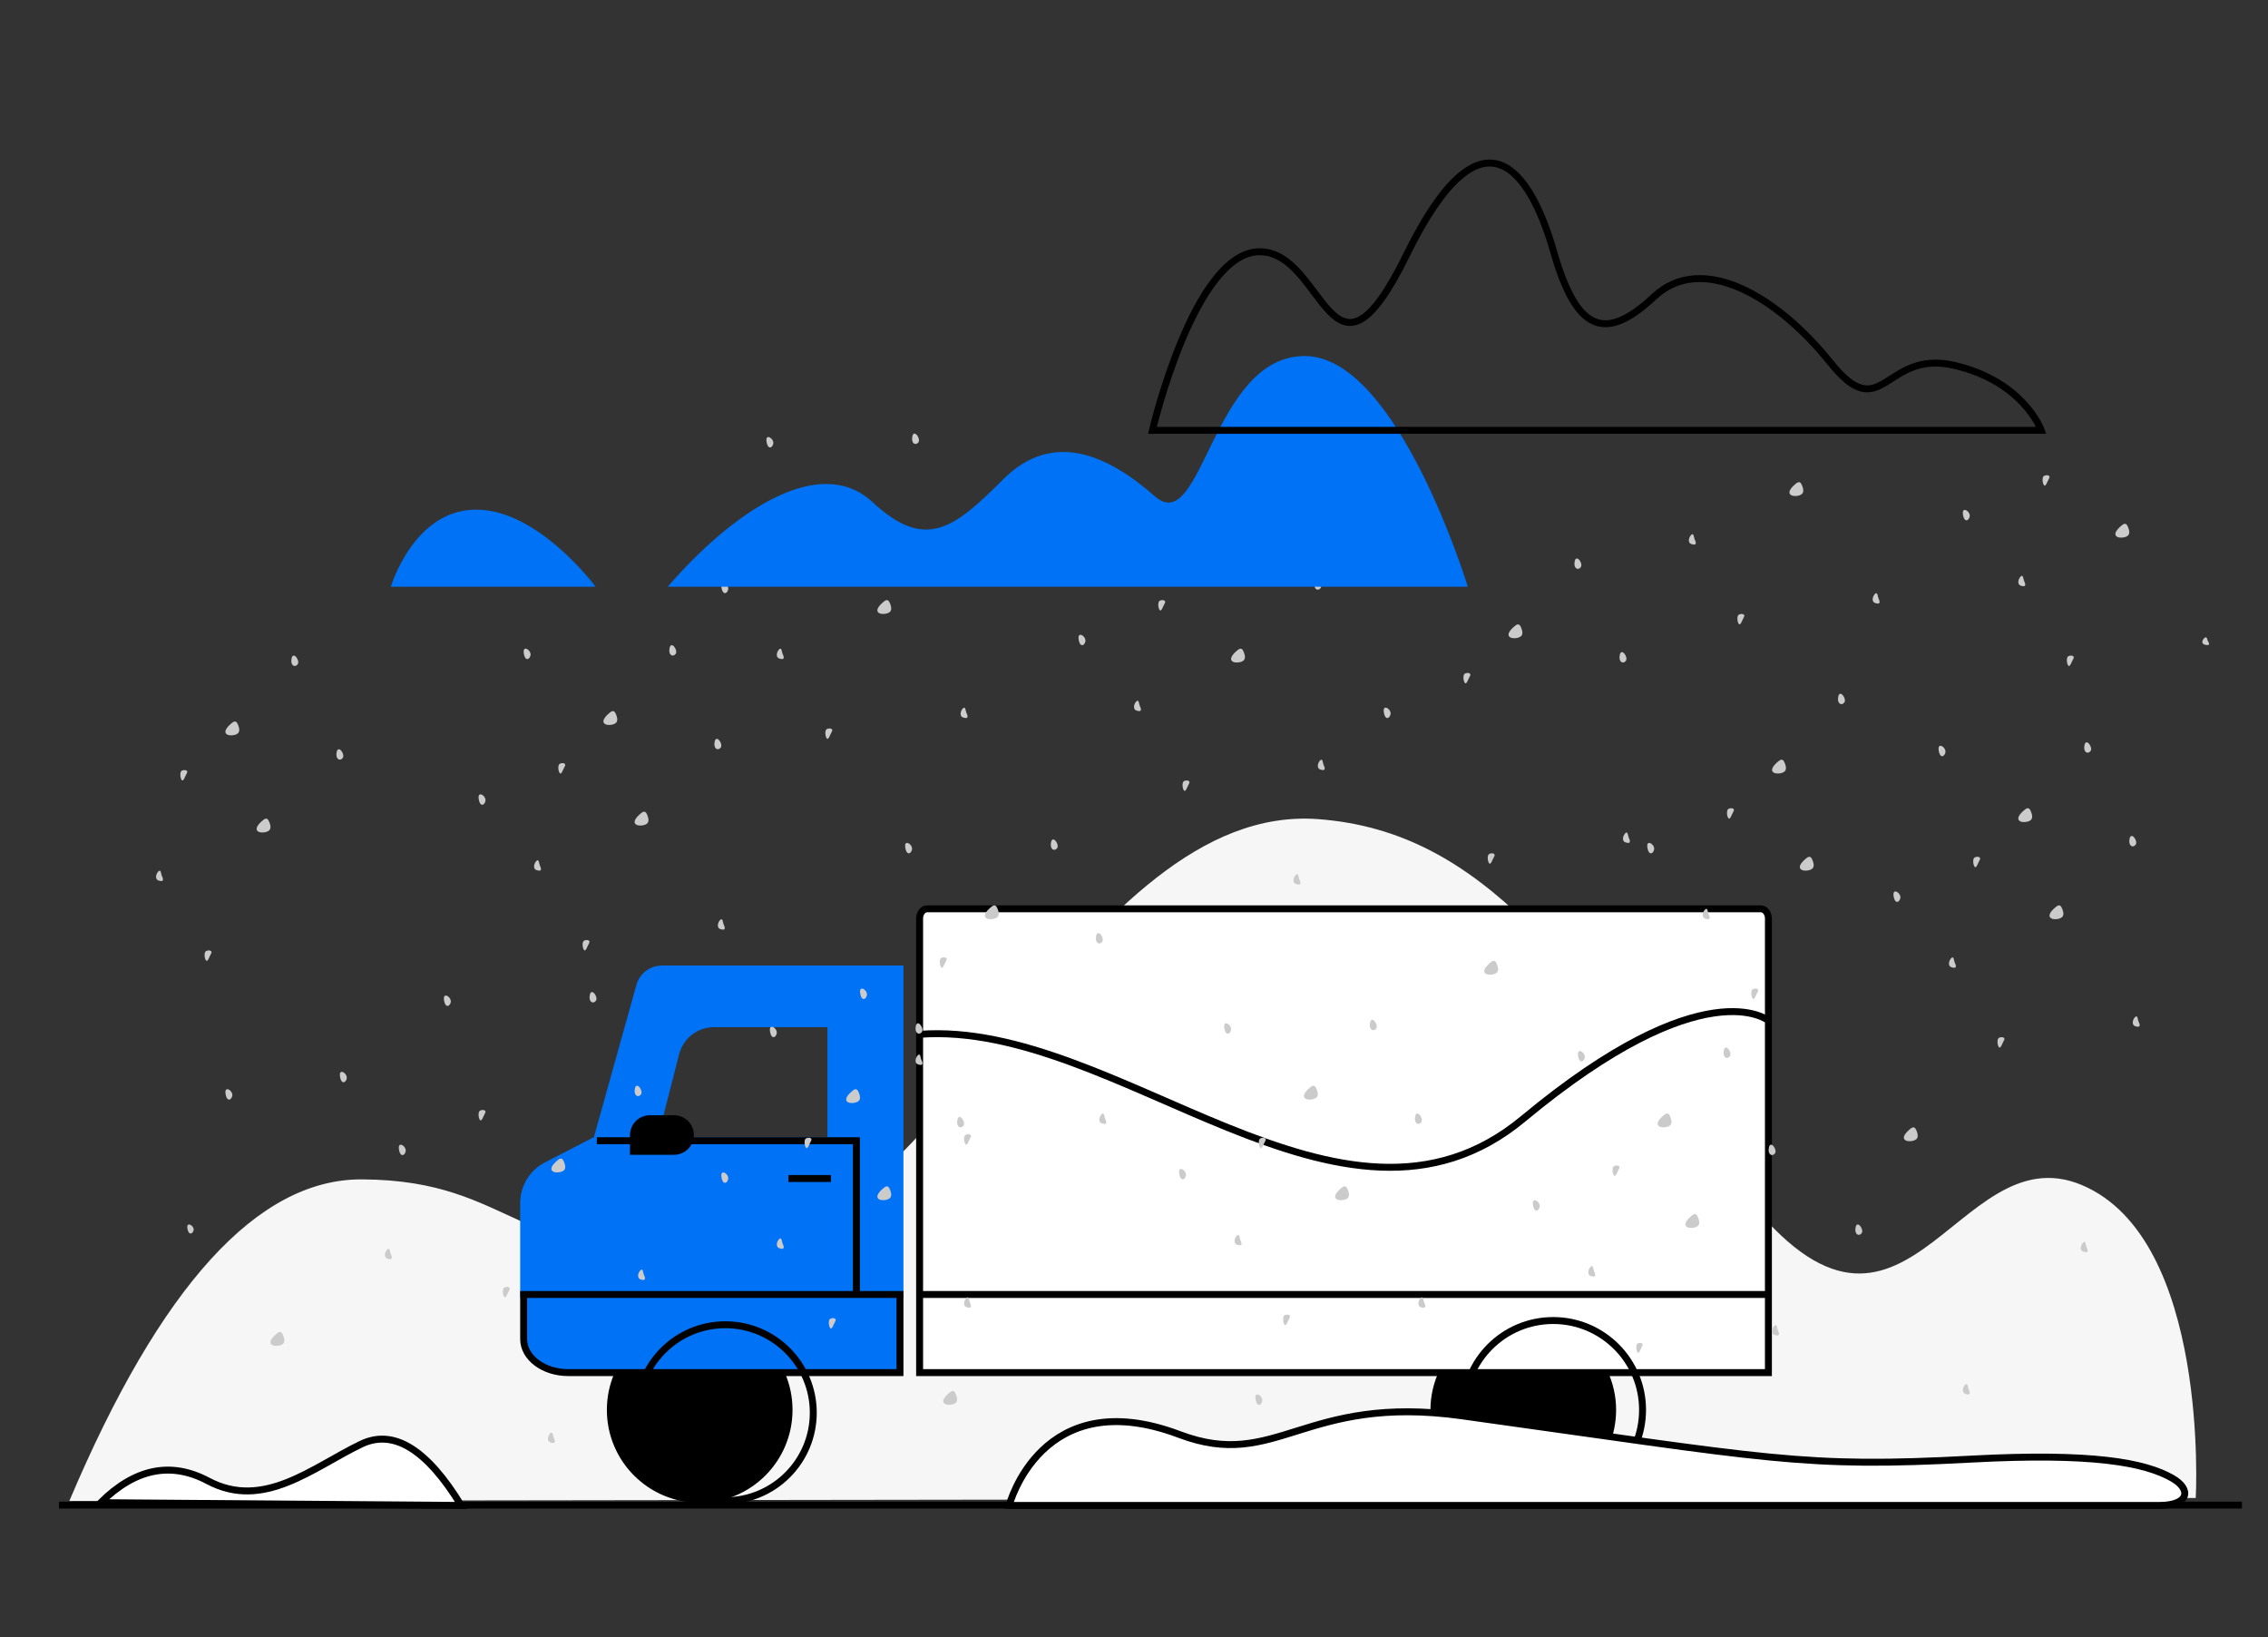 <?xml version="1.0" encoding="UTF-8"?>
<svg width="654px" height="472px" viewBox="0 0 654 472" version="1.1" xmlns="http://www.w3.org/2000/svg" xmlns:xlink="http://www.w3.org/1999/xlink">
    <rect x="0" y="0" width="654" height="472" fill="#333333" stroke="none"/>
    <title>Roads</title>
    <g id="Industry-Page-Template" stroke="none" stroke-width="1" fill="none" fill-rule="evenodd">
        <g transform="translate(-714, -121)" id="Roads">
            <g transform="translate(714, 121)">
                <rect id="Rectangle" x="0" y="0" width="654" height="472" rx="2"></rect>
                <path d="M633.169,431.841 C633.169,431.841 637.281,357.198 600.328,341.638 C563.374,326.078 548.804,406.113 500.962,341.638 C453.981,278.322 427.827,239.742 380.163,236.151 C312.283,231.034 270.79,357.62 209.712,361.647 C148.634,365.673 149.316,340.19 104.316,340 C74.316,339.874 46.211,370.773 20,432.697 L633.169,431.841 Z" id="Fill-53" fill="#F6F6F6"></path>
                <line x1="17" y1="433.9" x2="646.485" y2="433.9" id="Stroke-359" stroke="#000000" stroke-width="2"></line>
                <g id="Group-37" transform="translate(151, 262)">
                    <path d="M37.42,66.852 L43.858,41.686 C45.146,36.644 49.688,33.118 54.892,33.118 L88.598,33.118 L88.598,66.852 L37.42,66.852 Z M0,84.814 L0,111.182 L108.516,111.182 L108.516,17.35 L39.882,17.35 C36.898,17.35 34.282,19.336 33.478,22.212 L21.1,66.52 L6.604,73.986 C2.548,76.074 0,80.254 0,84.814 L0,84.814 Z" id="Fill-1" fill="#0072F5"></path>
                    <path d="M37.42,66.852 L43.858,41.686 C45.146,36.644 49.688,33.118 54.892,33.118 L88.598,33.118 L88.598,66.852 L37.42,66.852 Z M0,84.814 L0,111.182 L108.516,111.182 L108.516,17.35 L39.882,17.35 C36.898,17.35 34.282,19.336 33.478,22.212 L21.1,66.52 L6.604,73.986 C2.548,76.074 0,80.254 0,84.814 Z" id="Stroke-3" stroke="#0072F5" stroke-width="2"></path>
                    <line x1="88.598" y1="77.752" x2="76.346" y2="77.752" id="Stroke-5" stroke="#000000" stroke-width="2"></line>
                    <polyline id="Stroke-7" stroke="#000000" stroke-width="2" points="95.957 111.182 95.957 66.852 21.099 66.852"></polyline>
                    <path d="M24.998,144.457 C24.998,158.687 36.536,170.223 50.766,170.223 C64.996,170.223 76.532,158.687 76.532,144.457 C76.532,130.225 64.996,118.689 50.766,118.689 C36.536,118.689 24.998,130.225 24.998,144.457" id="Fill-9" fill="#000000"></path>
                    <path d="M24.998,144.457 C24.998,158.687 36.536,170.223 50.766,170.223 C64.996,170.223 76.532,158.687 76.532,144.457 C76.532,130.225 64.996,118.689 50.766,118.689 C36.536,118.689 24.998,130.225 24.998,144.457 Z" id="Stroke-11" stroke="#000000" stroke-width="2"></path>
                    <path d="M314.02,144.457 C314.02,158.687 302.484,170.223 288.254,170.223 C274.022,170.223 262.486,158.687 262.486,144.457 C262.486,140.613 263.352,136.979 264.86,133.703 L311.646,133.703 C313.156,136.979 314.02,140.613 314.02,144.457" id="Fill-13" fill="#000000"></path>
                    <path d="M314.02,144.457 C314.02,158.687 302.484,170.223 288.254,170.223 C274.022,170.223 262.486,158.687 262.486,144.457 C262.486,140.613 263.352,136.979 264.86,133.703 L311.646,133.703 C313.156,136.979 314.02,140.613 314.02,144.457 Z" id="Stroke-15" stroke="#000000" stroke-width="2"></path>
                    <path d="M116.36,0 L356.758,0 C357.964,0 358.94,1.26 358.94,2.814 L358.94,133.704 L311.648,133.704 L264.86,133.704 L114.178,133.704 L114.178,2.814 C114.178,1.26 115.154,0 116.36,0" id="Fill-17" fill="#FFFFFF"></path>
                    <path d="M116.36,0 L356.758,0 C357.964,0 358.94,1.26 358.94,2.814 L358.94,133.704 L311.648,133.704 L264.86,133.704 L114.178,133.704 L114.178,2.814 C114.178,1.26 115.154,0 116.36,0 Z" id="Stroke-19" stroke="#000000" stroke-width="2"></path>
                    <line x1="358.94" y1="111.182" x2="114.178" y2="111.182" id="Stroke-21" stroke="#000000" stroke-width="2"></line>
                    <path d="M271.112,144.457 C271.112,158.687 282.648,170.223 296.878,170.223 C311.108,170.223 322.646,158.687 322.646,144.457 C322.646,130.225 311.108,118.689 296.878,118.689 C282.648,118.689 271.112,130.225 271.112,144.457 Z" id="Stroke-23" stroke="#000000" stroke-width="2"></path>
                    <path d="M108.516,111.182 L108.516,133.704 L12.864,133.704 C5.76,133.704 0,129.384 0,124.056 L0,111.182 L108.516,111.182 Z" id="Fill-25" fill="#0072F5"></path>
                    <path d="M108.516,111.182 L108.516,133.704 L12.864,133.704 C5.76,133.704 0,129.384 0,124.056 L0,111.182 L108.516,111.182 Z" id="Stroke-27" stroke="#000000" stroke-width="2"></path>
                    <path d="M32.795,145.268 C32.795,159.274 44.151,170.63 58.157,170.63 C72.163,170.63 83.517,159.274 83.517,145.268 C83.517,131.262 72.163,119.906 58.157,119.906 C44.151,119.906 32.795,131.262 32.795,145.268 Z" id="Stroke-29" stroke="#000000" stroke-width="2"></path>
                    <path d="M31.668,69.909 L43.378,69.909 C45.974,69.909 48.076,67.805 48.076,65.211 C48.076,62.617 45.974,60.513 43.378,60.513 L36.368,60.513 C33.784,60.513 31.668,62.627 31.668,65.211 L31.668,69.909 Z" id="Fill-31" fill="#000000"></path>
                    <path d="M31.668,69.909 L43.378,69.909 C45.974,69.909 48.076,67.805 48.076,65.211 C48.076,62.617 45.974,60.513 43.378,60.513 L36.368,60.513 C33.784,60.513 31.668,62.627 31.668,65.211 L31.668,69.909 Z" id="Stroke-33" stroke="#000000" stroke-width="2"></path>
                    <path d="M358.94,32.207 C358.94,32.207 340.586,16.999 288.254,60.511 C235.922,104.023 171.282,31.893 114.178,36.181" id="Stroke-35" stroke="#000000" stroke-width="2"></path>
                </g>
                <g id="Group-264" transform="translate(45, 125)" fill="#CBCBCB">
                    <path d="M114.666,289.489 C114.895,289.98 115.622,291.451 113.774,290.863 C112.428,290.436 113.111,288.633 113.774,288.114 C114.438,287.594 114.438,288.999 114.666,289.489 Z M230.573,276.796 C231.145,278.15 231.432,279.503 229.502,279.909 C227.571,280.316 225.569,279.368 228.428,276.796 C229.238,276.071 230.001,275.444 230.573,276.796 Z M318.976,278.41 C319.218,279.692 317.535,281.232 317.053,278.41 C316.645,276.014 318.737,277.127 318.976,278.41 Z M522.665,275.488 C522.894,275.98 523.623,277.452 521.774,276.863 C520.427,276.436 521.112,274.634 521.774,274.114 C522.437,273.594 522.437,274.998 522.665,275.488 Z M428.559,262.996 C428.113,263.776 427.668,265.445 427.221,264.889 C426.775,264.332 426.661,262.618 427.221,262.328 C427.993,261.926 429.003,262.217 428.559,262.996 Z M36.573,259.797 C37.145,261.15 37.432,262.503 35.502,262.909 C33.57,263.316 31.569,262.368 34.429,259.797 C35.238,259.07 36.001,258.444 36.573,259.797 Z M467.665,258.487 C467.894,258.979 468.623,260.45 466.775,259.864 C465.428,259.435 466.111,257.634 466.775,257.114 C467.437,256.594 467.437,257.997 467.665,258.487 Z M195.881,255.891 C195.392,256.711 194.903,258.468 194.415,257.883 C193.926,257.296 193.801,255.495 194.415,255.19 C195.262,254.767 196.368,255.073 195.881,255.891 Z M326.881,254.892 C326.392,255.712 325.904,257.468 325.415,256.883 C324.927,256.297 324.8,254.496 325.415,254.19 C326.261,253.767 327.368,254.073 326.881,254.892 Z M234.665,250.488 C234.894,250.98 235.623,252.452 233.775,251.863 C232.428,251.436 233.111,249.633 233.775,249.113 C234.437,248.595 234.437,249.998 234.665,250.488 Z M365.665,250.489 C365.894,250.978 366.623,252.452 364.774,251.864 C363.427,251.436 364.112,249.633 364.774,249.114 C365.437,248.594 365.437,249.999 365.665,250.489 Z M101.881,246.891 C101.392,247.713 100.904,249.468 100.415,248.883 C99.927,248.298 99.8,246.495 100.415,246.19 C101.261,245.767 102.368,246.073 101.881,246.891 Z M140.665,242.488 C140.894,242.98 141.623,244.452 139.774,243.863 C138.427,243.436 139.112,241.634 139.774,241.114 C140.437,240.594 140.437,241.998 140.665,242.488 Z M414.665,241.489 C414.894,241.978 415.623,243.452 413.774,242.864 C412.427,242.436 413.112,240.633 413.774,240.114 C414.437,239.594 414.437,240.999 414.665,241.489 Z M67.666,236.487 C67.895,236.979 68.622,238.45 66.774,237.864 C65.428,237.435 66.111,235.634 66.774,235.114 C67.438,234.594 67.438,235.999 67.666,236.487 Z M556.665,234.487 C556.894,234.979 557.623,236.45 555.775,235.864 C554.428,235.435 555.111,233.634 555.775,233.114 C556.437,232.594 556.437,233.997 556.665,234.487 Z M180.665,233.487 C180.894,233.979 181.623,235.45 179.774,234.864 C178.427,234.435 179.112,232.634 179.774,232.114 C180.437,231.594 180.437,232.997 180.665,233.487 Z M312.666,232.489 C312.895,232.98 313.622,234.451 311.774,233.863 C310.428,233.436 311.111,231.633 311.774,231.114 C312.438,230.594 312.438,231.999 312.666,232.489 Z M491.808,230.544 C490.989,231.578 489.621,230.802 490.099,228.735 C490.578,226.667 492.629,229.51 491.808,230.544 Z M10.829,229.223 C11.053,230.336 9.494,231.673 9.049,229.223 C8.671,227.144 10.607,228.11 10.829,229.223 Z M444.573,225.797 C445.145,227.15 445.432,228.503 443.5,228.909 C441.571,229.316 439.569,228.368 442.428,225.797 C443.239,225.07 443.999,224.444 444.573,225.797 Z M398.976,222.41 C399.218,223.692 397.534,225.232 397.053,222.41 C396.644,220.015 398.737,221.126 398.976,222.41 Z M343.573,217.797 C344.145,219.149 344.432,220.501 342.502,220.91 C340.572,221.316 338.568,220.366 341.429,217.797 C342.238,217.07 343.001,216.444 343.573,217.797 Z M211.573,217.797 C212.145,219.15 212.432,220.503 210.502,220.909 C208.571,221.316 206.569,220.368 209.428,217.797 C210.24,217.07 211.001,216.444 211.573,217.797 Z M164.976,214.41 C165.218,215.692 163.534,217.232 163.053,214.41 C162.644,212.014 164.737,213.127 164.976,214.41 Z M296.976,213.41 C297.218,214.692 295.534,216.232 295.053,213.41 C294.644,211.014 296.737,212.127 296.976,213.41 Z M421.881,211.891 C421.391,212.713 420.903,214.468 420.414,213.883 C419.926,213.298 419.801,211.495 420.414,211.19 C421.261,210.767 422.367,211.073 421.881,211.891 Z M117.573,209.797 C118.145,211.15 118.432,212.503 116.502,212.909 C114.572,213.316 112.568,212.368 115.429,209.797 C116.238,209.07 117.001,208.444 117.573,209.797 Z M466.808,207.544 C465.989,208.578 464.62,207.802 465.099,205.735 C465.579,203.668 467.629,206.51 466.808,207.544 Z M71.976,206.409 C72.218,207.692 70.534,209.233 70.053,206.409 C69.644,204.014 71.737,205.127 71.976,206.409 Z M319.881,203.892 C319.392,204.712 318.904,206.468 318.415,205.883 C317.927,205.297 317.8,203.496 318.415,203.19 C319.261,202.767 320.368,203.073 319.881,203.892 Z M188.881,203.892 C188.392,204.712 187.903,206.468 187.415,205.883 C186.926,205.297 186.801,203.496 187.415,203.19 C188.262,202.767 189.368,203.073 188.881,203.892 Z M234.881,202.892 C234.392,203.712 233.903,205.468 233.415,204.883 C232.926,204.297 232.801,202.496 233.415,202.19 C234.262,201.767 235.368,202.073 234.881,202.892 Z M507.573,200.797 C508.145,202.15 508.432,203.503 506.5,203.909 C504.571,204.316 502.569,203.368 505.428,200.797 C506.239,200.07 506.999,199.444 507.573,200.797 Z M232.808,199.544 C231.989,200.578 230.62,199.802 231.099,197.735 C231.579,195.667 233.629,198.51 232.808,199.544 Z M436.573,196.797 C437.145,198.15 437.432,199.503 435.502,199.909 C433.571,200.316 431.569,199.368 434.428,196.797 C435.24,196.07 436.001,195.444 436.573,196.797 Z M273.666,197.489 C273.895,197.978 274.622,199.452 272.774,198.864 C271.428,198.436 272.111,196.633 272.774,196.114 C273.438,195.594 273.438,196.999 273.666,197.489 Z M364.808,198.544 C363.989,199.578 362.621,198.802 363.099,196.735 C363.578,194.668 365.629,197.51 364.808,198.544 Z M94.881,195.892 C94.392,196.712 93.904,198.468 93.415,197.883 C92.927,197.297 92.8,195.496 93.415,195.19 C94.261,194.767 95.368,195.073 94.881,195.892 Z M202.573,189.798 C203.145,191.15 203.432,192.503 201.502,192.909 C199.571,193.316 197.569,192.368 200.428,189.798 C201.238,189.07 202.001,188.443 202.573,189.798 Z M334.573,188.797 C335.145,190.15 335.432,191.503 333.502,191.909 C331.57,192.316 329.569,191.368 332.429,188.797 C333.238,188.07 334.001,187.444 334.573,188.797 Z M21.976,190.409 C22.218,191.692 20.534,193.233 20.053,190.409 C19.644,188.014 21.737,189.127 21.976,190.409 Z M139.808,190.544 C138.989,191.578 137.621,190.802 138.099,188.735 C138.578,186.667 140.629,189.51 139.808,190.544 Z M54.976,185.41 C55.218,186.692 53.534,188.232 53.053,185.41 C52.644,183.014 54.737,184.127 54.976,185.41 Z M220.665,180.488 C220.894,180.98 221.623,182.452 219.775,181.863 C218.428,181.436 219.111,179.634 219.775,179.114 C220.437,178.594 220.437,179.998 220.665,180.488 Z M411.976,179.41 C412.218,180.692 410.534,182.232 410.053,179.41 C409.644,177.014 411.737,178.127 411.976,179.41 Z M453.808,179.544 C452.989,180.578 451.621,179.802 452.099,177.735 C452.578,175.669 454.629,178.509 453.808,179.544 Z M532.881,174.892 C532.392,175.712 531.904,177.468 531.415,176.883 C530.927,176.297 530.8,174.496 531.415,174.19 C532.261,173.767 533.368,174.073 532.881,174.892 Z M178.976,172.41 C179.218,173.692 177.534,175.232 177.053,172.41 C176.644,170.014 178.737,171.127 178.976,172.41 Z M220.808,172.544 C219.989,173.578 218.621,172.802 219.099,170.735 C219.578,168.668 221.629,171.51 220.808,172.544 Z M309.976,171.409 C310.218,172.693 308.534,174.233 308.053,171.409 C307.645,169.015 309.737,170.126 309.976,171.409 Z M351.808,171.544 C350.988,172.578 349.62,171.802 350.099,169.735 C350.577,167.668 352.629,170.51 351.808,171.544 Z M571.665,169.487 C571.894,169.979 572.623,171.45 570.774,170.864 C569.427,170.435 570.112,168.634 570.774,168.114 C571.437,167.594 571.437,168.999 571.665,169.487 Z M84.976,163.41 C85.218,164.692 83.535,166.232 83.053,163.41 C82.645,161.014 84.737,162.127 84.976,163.41 Z M126.808,163.544 C125.988,164.578 124.62,163.802 125.099,161.735 C125.577,159.668 127.629,162.51 126.808,163.544 Z M204.976,161.41 C205.218,162.692 203.534,164.232 203.053,161.41 C202.644,159.014 204.737,160.127 204.976,161.41 Z M461.881,160.891 C461.392,161.713 460.904,163.468 460.415,162.883 C459.927,162.298 459.8,160.495 460.415,160.19 C461.261,159.767 462.368,160.073 461.881,160.891 Z M386.573,152.797 C387.145,154.15 387.432,155.503 385.502,155.909 C383.57,156.316 381.569,155.368 384.429,152.797 C385.238,152.07 386.001,151.444 386.573,152.797 Z M518.664,152.489 C518.895,152.978 519.622,154.452 517.774,153.864 C516.427,153.436 517.112,151.633 517.774,151.114 C518.437,150.594 518.437,151.999 518.664,152.489 Z M227.881,151.892 C227.392,152.712 226.903,154.468 226.415,153.883 C225.926,153.297 225.801,151.496 226.415,151.19 C227.262,150.767 228.368,151.073 227.881,151.892 Z M15.881,149.891 C15.392,150.711 14.903,152.468 14.415,151.883 C13.926,151.296 13.801,149.495 14.415,149.19 C15.262,148.767 16.368,149.073 15.881,149.891 Z M124.881,146.892 C124.392,147.712 123.904,149.468 123.415,148.883 C122.927,148.298 122.8,146.495 123.415,146.189 C124.261,145.768 125.368,146.072 124.881,146.892 Z M272.808,146.543 C271.989,147.579 270.62,146.801 271.099,144.735 C271.579,142.669 273.629,145.509 272.808,146.543 Z M163.665,141.488 C163.894,141.98 164.623,143.452 162.774,142.863 C161.427,142.436 162.112,140.634 162.774,140.114 C163.437,139.594 163.437,140.998 163.665,141.488 Z M447.666,138.487 C447.895,138.979 448.622,140.45 446.774,139.864 C445.428,139.435 446.111,137.634 446.774,137.114 C447.438,136.594 447.438,137.999 447.666,138.487 Z M242.573,136.797 C243.145,138.149 243.432,139.503 241.502,139.909 C239.571,140.316 237.569,139.368 240.428,136.797 C241.238,136.07 242.001,135.444 242.573,136.797 Z M549.573,136.797 C550.145,138.15 550.432,139.503 548.502,139.909 C546.57,140.316 544.569,139.368 547.429,136.797 C548.238,136.07 549.001,135.444 549.573,136.797 Z M502.976,133.41 C503.218,134.692 501.534,136.232 501.053,133.41 C500.645,131.015 502.737,132.126 502.976,133.41 Z M329.666,128.487 C329.895,128.979 330.622,130.45 328.774,129.864 C327.428,129.437 328.112,127.634 328.774,127.114 C329.437,126.594 329.437,127.999 329.666,128.487 Z M1.665,127.487 C1.894,127.979 2.623,129.45 0.775,128.864 C-0.572,128.435 0.111,126.634 0.775,126.114 C1.437,125.594 1.437,126.997 1.665,127.487 Z M110.666,124.487 C110.895,124.979 111.622,126.45 109.774,125.864 C108.428,125.437 109.111,123.634 109.774,123.114 C110.438,122.594 110.438,123.999 110.666,124.487 Z M477.573,122.797 C478.145,124.15 478.432,125.503 476.502,125.909 C474.572,126.316 472.568,125.368 475.429,122.797 C476.238,122.07 477.001,121.444 477.573,122.797 Z M525.881,122.892 C525.392,123.712 524.904,125.468 524.415,124.883 C523.927,124.298 523.8,122.495 524.415,122.189 C525.261,121.768 526.368,122.072 525.881,122.892 Z M385.881,121.892 C385.392,122.712 384.904,124.468 384.415,123.883 C383.927,123.297 383.8,121.494 384.415,121.19 C385.261,120.767 386.368,121.073 385.881,121.892 Z M217.976,119.41 C218.218,120.692 216.534,122.232 216.053,119.41 C215.644,117.014 217.737,118.127 217.976,119.41 Z M431.976,119.409 C432.218,120.692 430.534,122.233 430.053,119.409 C429.644,117.014 431.737,118.127 431.976,119.409 Z M259.808,119.544 C258.989,120.578 257.62,119.802 258.099,117.735 C258.579,115.668 260.629,118.51 259.808,119.544 Z M570.808,118.544 C569.989,119.578 568.621,118.802 569.099,116.735 C569.578,114.668 571.629,117.51 570.808,118.544 Z M424.665,116.487 C424.894,116.979 425.623,118.45 423.774,117.864 C422.427,117.435 423.112,115.634 423.774,115.114 C424.437,114.594 424.437,115.997 424.665,116.487 Z M32.573,111.797 C33.145,113.15 33.432,114.503 31.502,114.909 C29.571,115.316 27.569,114.368 30.428,111.797 C31.238,111.07 32.001,110.444 32.573,111.797 Z M141.573,109.797 C142.145,111.15 142.432,112.503 140.502,112.909 C138.572,113.316 136.568,112.368 139.429,109.797 C140.238,109.07 141.001,108.444 141.573,109.797 Z M540.573,108.797 C541.145,110.15 541.432,111.503 539.5,111.909 C537.571,112.316 535.569,111.368 538.428,108.797 C539.239,108.07 540.001,107.444 540.573,108.797 Z M454.881,108.892 C454.392,109.712 453.904,111.468 453.415,110.883 C452.927,110.297 452.8,108.496 453.415,108.19 C454.261,107.767 455.368,108.073 454.881,108.892 Z M94.976,105.409 C95.218,106.692 93.534,108.233 93.053,105.409 C92.644,103.014 94.737,104.127 94.976,105.409 Z M297.881,100.892 C297.392,101.712 296.903,103.468 296.415,102.883 C295.926,102.298 295.801,100.495 296.415,100.189 C297.262,99.768 298.368,100.072 297.881,100.892 Z M8.881,97.892 C8.392,98.712 7.903,100.468 7.415,99.883 C6.926,99.297 6.801,97.496 7.415,97.19 C8.262,96.767 9.368,97.073 8.881,97.892 Z M469.573,94.797 C470.145,96.15 470.432,97.503 468.502,97.909 C466.57,98.316 464.569,97.368 467.429,94.797 C468.238,94.07 469.001,93.444 469.573,94.797 Z M117.881,95.892 C117.392,96.712 116.904,98.469 116.415,97.882 C115.927,97.297 115.8,95.496 116.415,95.19 C117.261,94.767 118.368,95.073 117.881,95.892 Z M336.665,95.488 C336.895,95.98 337.622,97.452 335.775,96.863 C334.428,96.436 335.111,94.634 335.775,94.114 C336.438,93.594 336.438,94.998 336.665,95.488 Z M53.808,93.544 C52.989,94.578 51.62,93.802 52.099,91.734 C52.579,89.669 54.629,92.511 53.808,93.544 Z M515.976,91.41 C516.218,92.692 514.534,94.232 514.053,91.41 C513.645,89.014 515.735,90.127 515.976,91.41 Z M557.808,91.544 C556.988,92.578 555.62,91.802 556.099,89.734 C556.578,87.669 558.63,90.511 557.808,91.544 Z M162.808,90.544 C161.989,91.578 160.621,90.802 161.099,88.735 C161.578,86.668 163.629,89.51 162.808,90.544 Z M194.881,85.892 C194.392,86.712 193.903,88.468 193.415,87.883 C192.926,87.297 192.801,85.496 193.415,85.19 C194.262,84.767 195.368,85.073 194.881,85.892 Z M23.573,83.798 C24.145,85.15 24.432,86.503 22.502,86.909 C20.571,87.316 18.569,86.368 21.428,83.798 C22.238,83.07 23.001,82.443 23.573,83.798 Z M132.573,80.797 C133.145,82.15 133.432,83.503 131.502,83.909 C129.57,84.316 127.569,83.368 130.428,80.797 C131.238,80.07 132.001,79.444 132.573,80.797 Z M355.976,80.409 C356.218,81.693 354.535,83.232 354.053,80.409 C353.645,78.014 355.737,79.127 355.976,80.409 Z M233.665,80.489 C233.894,80.978 234.623,82.452 232.775,81.864 C231.428,81.436 232.111,79.633 232.775,79.114 C233.437,78.594 233.437,79.999 233.665,80.489 Z M283.665,78.487 C283.894,78.979 284.623,80.45 282.774,79.864 C281.427,79.435 282.112,77.634 282.774,77.114 C283.437,76.594 283.437,77.999 283.665,78.487 Z M486.808,77.544 C485.988,78.578 484.62,77.802 485.099,75.735 C485.577,73.668 487.629,76.51 486.808,77.544 Z M378.881,69.891 C378.392,70.711 377.904,72.468 377.415,71.883 C376.927,71.296 376.8,69.495 377.415,69.19 C378.261,68.767 379.368,69.073 378.881,69.891 Z M40.808,66.544 C39.989,67.578 38.62,66.802 39.099,64.735 C39.579,62.668 41.629,65.51 40.808,66.544 Z M552.881,64.892 C552.392,65.712 551.904,67.468 551.415,66.883 C550.927,66.297 550.8,64.494 551.415,64.19 C552.261,63.767 553.368,64.073 552.881,64.892 Z M423.808,65.544 C422.989,66.578 421.621,65.802 422.099,63.735 C422.578,61.668 424.629,64.51 423.808,65.544 Z M313.573,62.797 C314.145,64.15 314.432,65.503 312.502,65.909 C310.571,66.316 308.569,65.368 311.428,62.797 C312.24,62.07 313.001,61.444 313.573,62.797 Z M107.976,63.41 C108.218,64.692 106.534,66.232 106.053,63.41 C105.645,61.014 107.737,62.127 107.976,63.41 Z M180.665,63.488 C180.894,63.98 181.623,65.452 179.774,64.863 C178.427,64.436 179.112,62.634 179.774,62.114 C180.437,61.594 180.437,62.998 180.665,63.488 Z M149.808,63.544 C148.988,64.578 147.62,63.802 148.099,61.735 C148.578,59.668 150.63,62.51 149.808,63.544 Z M267.976,59.409 C268.218,60.692 266.534,62.233 266.053,59.409 C265.644,57.014 267.737,58.127 267.976,59.409 Z M591.686,59.844 C591.91,60.211 592.621,61.311 590.818,60.873 C589.504,60.552 590.171,59.206 590.818,58.818 C591.464,58.429 591.464,59.478 591.686,59.844 Z M393.573,55.797 C394.145,57.15 394.432,58.503 392.502,58.909 C390.57,59.316 388.569,58.368 391.428,55.797 C392.238,55.07 393.001,54.444 393.573,55.797 Z M457.881,52.892 C457.392,53.712 456.904,55.468 456.415,54.883 C455.927,54.297 455.8,52.494 456.415,52.19 C457.261,51.767 458.368,52.073 457.881,52.892 Z M211.573,48.797 C212.145,50.149 212.432,51.503 210.502,51.909 C208.571,52.316 206.569,51.368 209.428,48.797 C210.24,48.07 211.001,47.444 211.573,48.797 Z M290.881,48.892 C290.392,49.712 289.903,51.468 289.415,50.883 C288.926,50.297 288.801,48.496 289.415,48.19 C290.262,47.767 291.368,48.073 290.881,48.892 Z M496.665,47.487 C496.894,47.979 497.623,49.45 495.774,48.864 C494.427,48.435 495.112,46.634 495.774,46.114 C496.437,45.594 496.437,46.997 496.665,47.487 Z M164.976,44.41 C165.218,45.692 163.534,47.232 163.053,44.41 C162.644,42.014 164.737,43.127 164.976,44.41 Z M335.808,44.544 C334.989,45.578 333.62,44.802 334.099,42.735 C334.579,40.667 336.629,43.51 335.808,44.544 Z M538.666,42.487 C538.895,42.979 539.622,44.45 537.774,43.864 C536.428,43.437 537.111,41.634 537.774,41.114 C538.438,40.594 538.438,41.999 538.666,42.487 Z M410.808,38.543 C409.988,39.579 408.62,38.801 409.099,36.735 C409.578,34.669 411.63,37.509 410.808,38.543 Z M368.976,37.41 C369.218,38.692 367.534,40.232 367.053,37.41 C366.645,35.014 368.737,36.127 368.976,37.41 Z M305.573,34.797 C306.145,36.15 306.432,37.503 304.502,37.909 C302.571,38.316 300.569,37.368 303.428,34.797 C304.238,34.07 305.001,33.444 305.573,34.797 Z M187.881,34.892 C187.392,35.712 186.903,37.468 186.415,36.883 C185.926,36.297 185.801,34.496 186.415,34.19 C187.262,33.767 188.368,34.073 187.881,34.892 Z M443.666,30.489 C443.895,30.978 444.622,32.452 442.774,31.864 C441.428,31.436 442.112,29.633 442.774,29.114 C443.437,28.594 443.437,29.999 443.666,30.489 Z M232.808,29.544 C231.989,30.578 230.62,29.802 231.099,27.735 C231.579,25.668 233.629,28.51 232.808,29.544 Z M568.573,26.797 C569.145,28.15 569.432,29.503 567.502,29.909 C565.572,30.316 563.568,29.368 566.429,26.797 C567.238,26.07 568.001,25.444 568.573,26.797 Z M522.976,23.409 C523.218,24.693 521.534,26.232 521.053,23.409 C520.644,21.014 522.737,22.127 522.976,23.409 Z M202.573,19.797 C203.145,21.149 203.432,22.503 201.502,22.91 C199.571,23.316 197.569,22.366 200.428,19.797 C201.24,19.07 202.001,18.444 202.573,19.797 Z M280.976,17.41 C281.218,18.692 279.534,20.232 279.053,17.41 C278.644,15.014 280.737,16.127 280.976,17.41 Z M322.808,17.544 C321.989,18.578 320.62,17.802 321.099,15.735 C321.579,13.668 323.629,16.51 322.808,17.544 Z M474.573,14.797 C475.145,16.15 475.432,17.503 473.502,17.909 C471.57,18.316 469.569,17.368 472.429,14.797 C473.238,14.07 474.001,13.444 474.573,14.797 Z M545.881,12.891 C545.392,13.711 544.904,15.468 544.415,14.883 C543.927,14.296 543.8,12.495 544.415,12.19 C545.261,11.767 546.368,12.073 545.881,12.891 Z M177.976,2.41 C178.218,3.692 176.534,5.232 176.053,2.41 C175.644,0.015 177.737,1.126 177.976,2.41 Z M219.808,2.544 C218.989,3.578 217.621,2.802 218.099,0.735 C218.578,-1.332 220.629,1.51 219.808,2.544 Z" id="Combined-Shape"></path>
                </g>
                <path d="M423.257,169.156 C423.257,169.156 403.028,102.635 376.236,102.635 C349.444,102.635 346.712,155.124 333.043,143.095 C319.373,131.065 303.517,123.959 289.303,138.173 C275.087,152.39 266.885,158.95 251.575,144.734 C236.268,130.52 211.117,147.651 192.527,169.156 L423.257,169.156 Z" id="Fill-21" fill="#0072F5"></path>
                <path d="M171.75,169.156 C171.75,169.156 155.347,146.923 137.305,146.923 C119.263,146.923 112.7,169.156 112.7,169.156 L171.75,169.156 Z" id="Fill-23" fill="#0072F5"></path>
                <path d="M332.313,124.056 C332.313,124.056 344.345,72.572 363.232,72.572 C382.119,72.572 383.797,117.9 405.623,73.41 C427.447,28.921 441.299,49.069 448.013,72.572 C454.73,96.076 463.123,98.483 476.974,85.527 C490.825,72.572 512.649,85.582 527.759,104.469 C542.868,123.356 543.288,100.692 563.436,105.31 C583.581,109.925 588.617,124.056 588.617,124.056 L332.313,124.056 Z" id="Stroke-25" stroke="#000000" stroke-width="2"></path>
                <path d="M291,434 C291,434 300.214,398.49 340.117,413.558 C368.253,424.182 375.862,401.8 421.556,408.158 C511.189,420.63 519.707,423.239 568.532,420.637 C603.38,418.781 618.447,421.614 626.37,426.131 C632.084,429.39 631.208,434 622.631,434 L291,434 Z" id="Fill-1" stroke="#000000" stroke-width="2" fill="#FFFFFF"></path>
                <path d="M29,433.201 C38.967,423.334 49.3,421.245 60,426.934 C76.049,435.468 90.19,423.025 104.143,416.325 C113.446,411.858 123.065,417.75 133,434 L29,433.201 Z" id="Path-6" stroke="#000000" stroke-width="2" fill="#FFFFFF"></path>
            </g>
        </g>
    </g>
</svg>